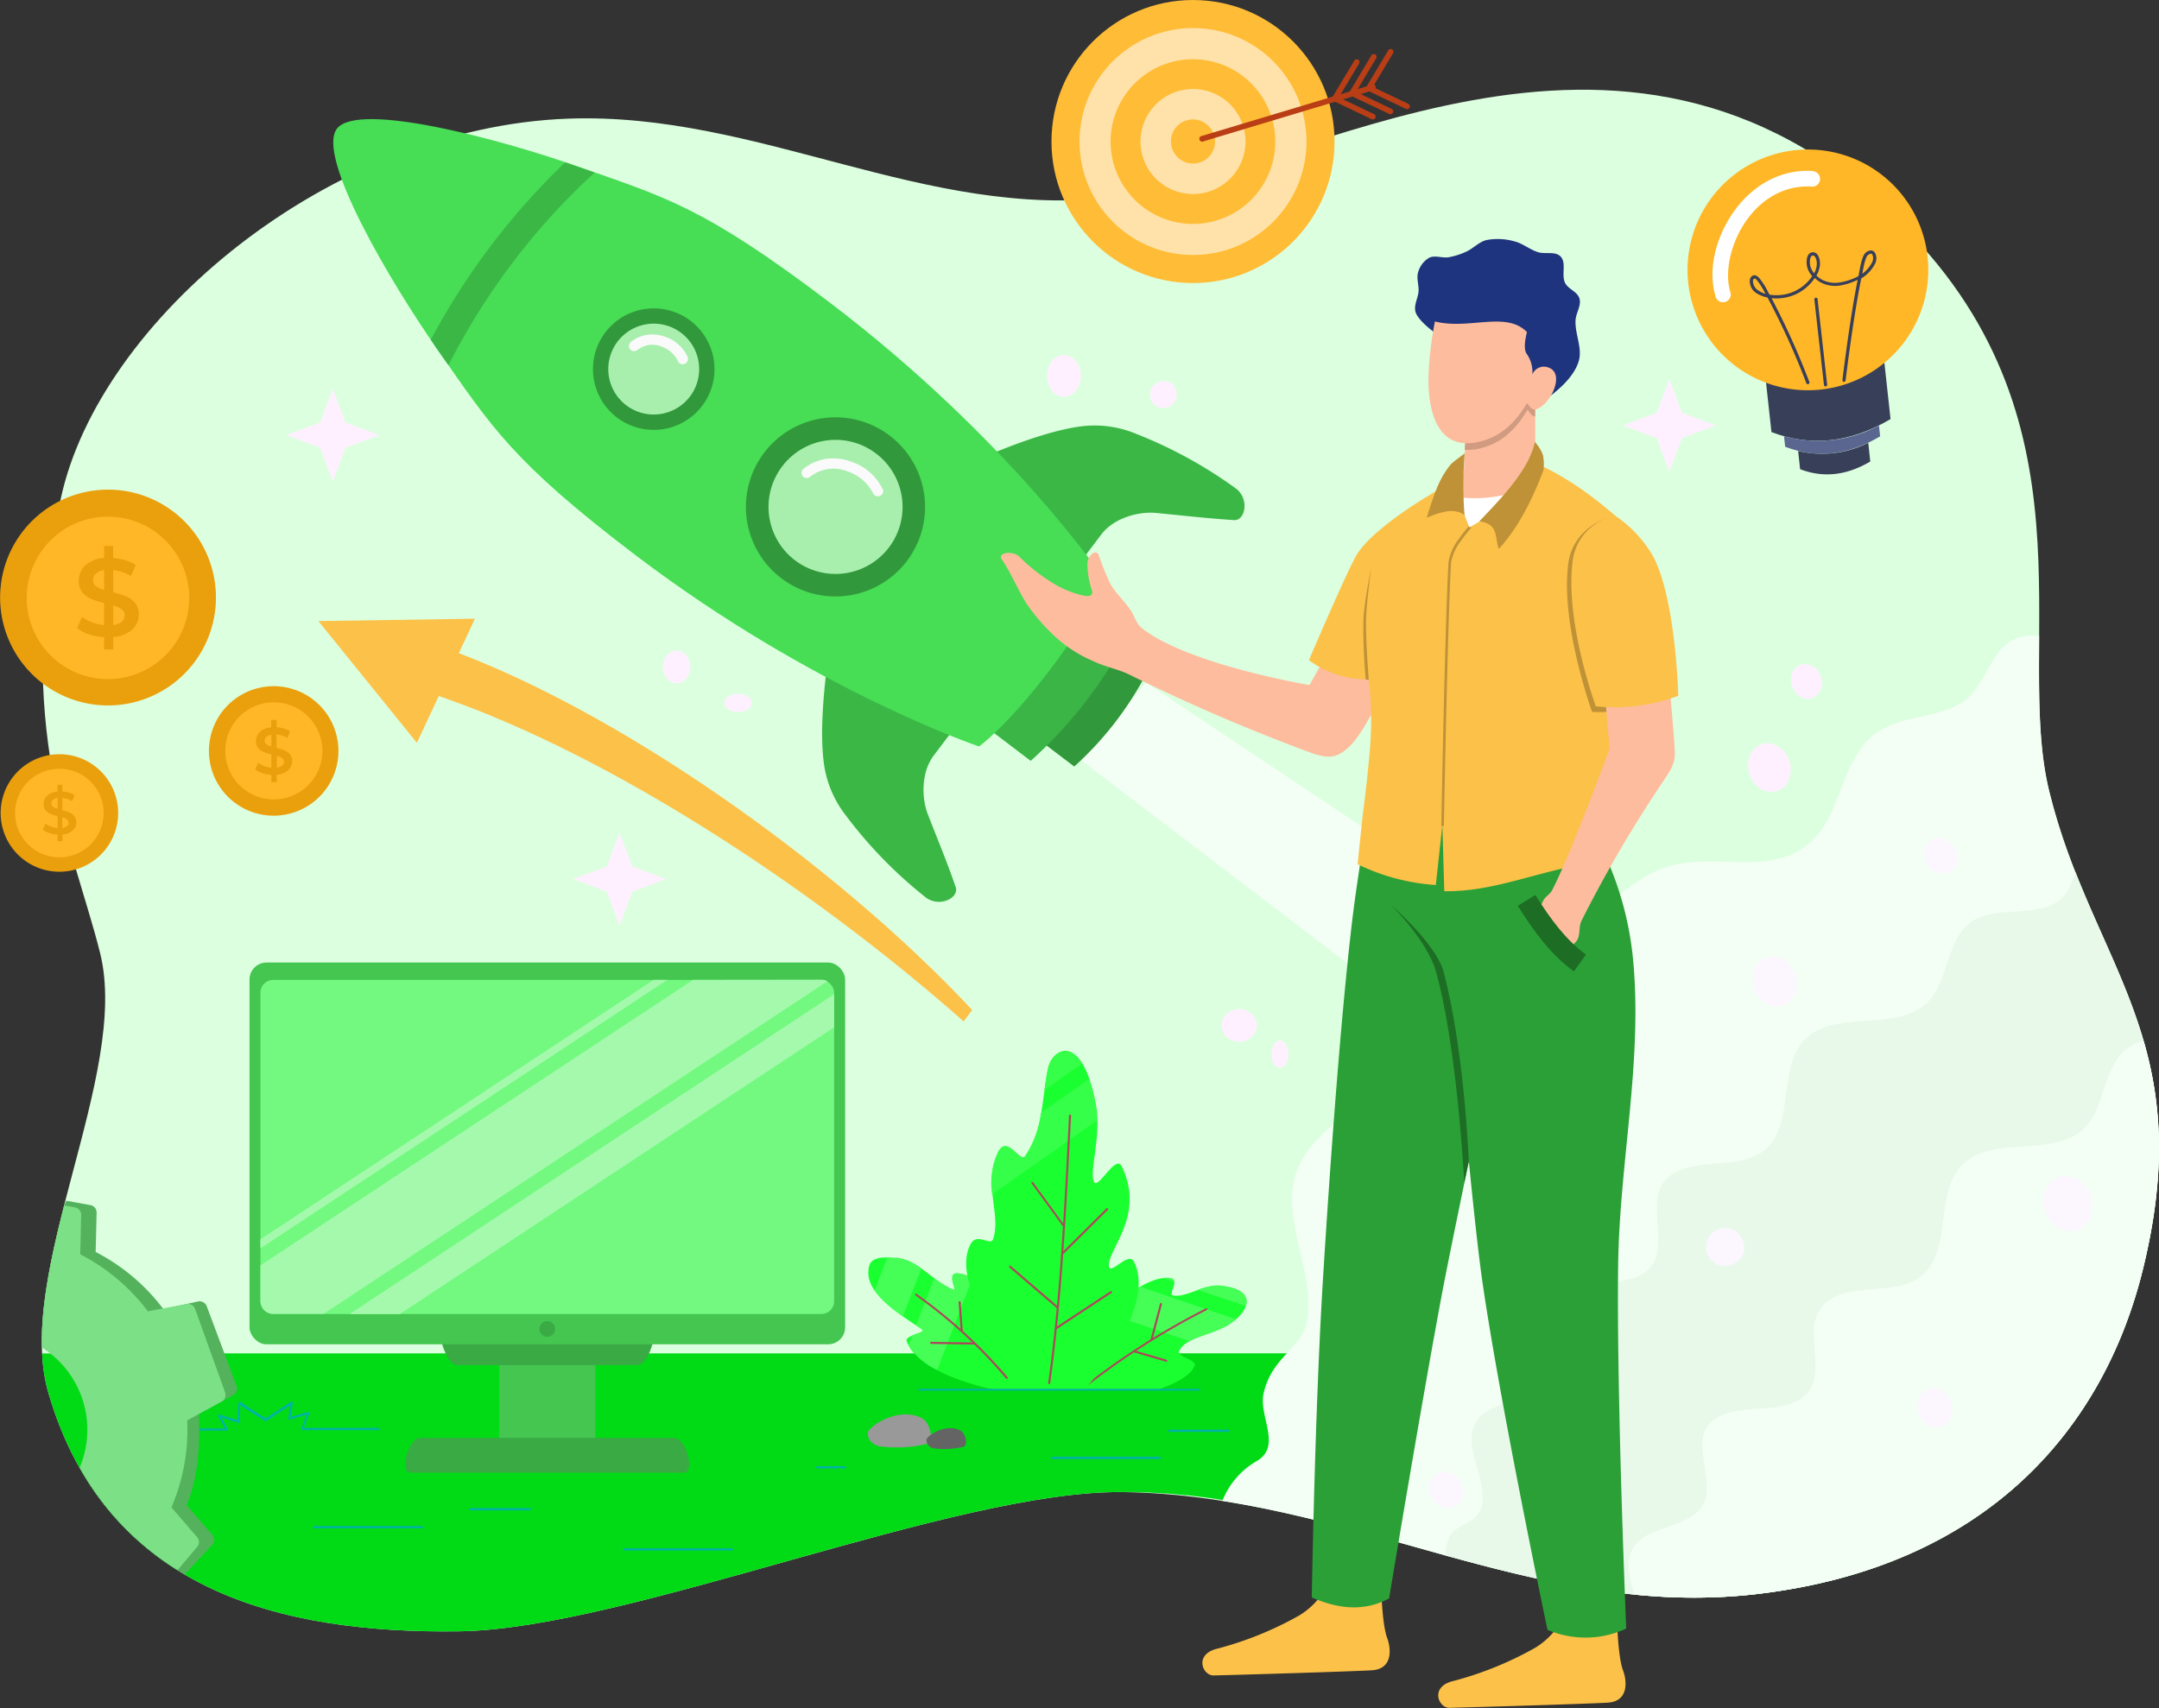 <svg id="Layer_1" data-name="Layer 1" xmlns="http://www.w3.org/2000/svg" viewBox="0 0 400.11 316.57"><rect x="0" y="0" width="400.11" height="316.57" fill="#333333" stroke="none"/><defs><style>.cls-1{fill:#dcffdf;}.cls-2{fill:#00db15;}.cls-3{fill:#f3fff4;}.cls-4{fill:#fcc149;}.cls-5{fill:#1aff30;}.cls-6{fill:#45ff57;}.cls-7{fill:#ab485a;}.cls-8{fill:#36ff49;}.cls-9{fill:#00b2a9;}.cls-10{fill:#44c650;}.cls-11{fill:#3aaa45;}.cls-12{fill:#73f980;}.cls-13{fill:#3bb746;}.cls-14{fill:#31993b;}.cls-15{fill:#3ab546;}.cls-16{fill:#47dd55;}.cls-17{fill:#a8efae;}.cls-18{fill:#fafafa;}.cls-19{fill:#fdbc9d;}.cls-20{fill:#e8f9ea;}.cls-21{fill:#2ba037;}.cls-22{fill:#1d6d25;}.cls-23{fill:#bf9237;}.cls-24{fill:#fff;}.cls-25{fill:#d09b81;}.cls-26{fill:#1f347e;}.cls-27{fill:#383f59;}.cls-28{fill:#ffb727;}.cls-29{fill:#5b6690;}.cls-30{fill:#eaa00c;}.cls-31{fill:#a5f9ad;}.cls-32{fill:#fcf7ff;}.cls-33{fill:#fff0ff;}.cls-34{fill:#999;}.cls-35{fill:#646464;}.cls-36{fill:#54b25d;}.cls-37{fill:#7ce086;}.cls-38{fill:#ffbc36;}.cls-39{fill:#ffe2a9;}.cls-40,.cls-41{fill:#b93e16;}.cls-41{fill-rule:evenodd;}</style></defs><path class="cls-1" d="M90.67,305.17c31.09-.41,91.94-26.23,123-25.8,41.67.59,75.95,23.69,117.34,18.91,43-5,64.62-31,71.76-60.61,10.22-42.27-9.53-56-17.45-88.24-6.66-27.13,9.79-69.35-28.61-106.19-50.85-48.79-109.93-8.11-144.49-3.88-35.2,4.31-65.9-15.82-101.34-14.55C66.44,26.41,24,62.2,16.85,95.12c-9.13,42,2.52,65.25,7.27,84.37C29.71,202,8,238.79,14.55,261.05,25.22,297.48,57.27,305.63,90.67,305.17Z" transform="translate(-5.56 -2.82)"/><path class="cls-2" d="M13.37,253.67a31.71,31.71,0,0,0,1.18,7.38c10.67,36.43,42.72,44.58,76.12,44.12,30.82-.41,90.87-25.78,122.2-25.8h.83l1.76,0,.53,0,1.24.05.54,0,1.7.09.28,0,1.46.11.51,0,1.29.11.5.05,1.67.16.32,0,1.36.16.59.07,1.18.15.54.07,1.57.22.63.1,1,.16.75.12.54.09c.8.13,1.61.27,2.41.42l.13,0,2.54.49.4.08,2.39.49.11,0,2.63.58.14,0,2.6.6q2.41.58,4.83,1.2l1.72.45L255,286l2.66.71,8.85-33.06Z" transform="translate(-5.56 -2.82)"/><path class="cls-3" d="M382.25,120.61a8.32,8.32,0,0,0-2.88.46c-5,1.78-5.79,9.25-10.28,12-5,3.07-11.91,2.29-16.42,6.06-6.32,5.28-5.79,15.48-12.37,20.44-7.46,5.63-17.18,1.15-26.07,4-7.4,2.39-12.81,10.61-20.57,11s-21.26-8.92-21.26-8.92L217.89,129.3l-12,14.4,54.85,41.83s3.68,8.23,2.75,12.34c-2.14,9.37-15,13.45-17.83,22.63-2.68,8.77,3.83,18.43,2.05,27.43-.93,4.76-6.6,6.51-8,13.27-.86,4.24,3.47,9.71-1.29,12.44a14.74,14.74,0,0,0-6.33,7.37c33.76,5.29,63.77,21.33,98.91,17.27,43-5,64.62-31,71.76-60.61,10.22-42.27-9.53-56-17.45-88.24-2.05-8.35-1.91-18.13-1.86-28.74C383.08,120.65,382.66,120.61,382.25,120.61Z" transform="translate(-5.56 -2.82)"/><path class="cls-4" d="M184.15,192.13C155,166.36,116,141.07,84.07,130.9l3.86-8c31.35,11.16,71.92,39.45,97.8,67.11Z" transform="translate(-5.56 -2.82)"/><path class="cls-5" d="M169.85,235.88c-1.46,0-2.86.28-3.2,1.54-1.35,4.92,5.55,8.9,9.76,11.78,1,.67-3.23,1.07-2.83,2.19,1.95,5.35,11.89,8.06,16.18,9H198c-.47-2-2.28-9.28-4.52-12.56-2.56-3.76-5.79-8.4-10.31-9-2.51-.3,0,3.44-1,3-4.14-1.82-6.42-5.44-10.39-5.88C171.18,236,170.51,235.89,169.85,235.88Z" transform="translate(-5.56 -2.82)"/><path class="cls-6" d="M183,238.87c-2.14-.06.15,3.44-.79,3a18.54,18.54,0,0,1-3.52-2.14l-3.34,8.69,1.11.75c.62.42-.79.73-1.84,1.18l-.67,1.73a12.19,12.19,0,0,0,5.29,4.65l6.56-17.08a7.75,7.75,0,0,0-2.58-.8Zm-13-3-2.34,6.1a20.67,20.67,0,0,0,5.24,4.8l3.39-8.83a9.45,9.45,0,0,0-4.48-1.94C171.22,236,170.59,235.9,170,235.89Z" transform="translate(-5.56 -2.82)"/><path class="cls-7" d="M175.34,242.58a.19.19,0,0,0-.11.35A89.84,89.84,0,0,1,192,258.33a.2.2,0,0,0,.27,0,.2.2,0,0,0,0-.28,90.29,90.29,0,0,0-16.89-15.45A.13.13,0,0,0,175.34,242.58Z" transform="translate(-5.56 -2.82)"/><path class="cls-5" d="M221.71,239.67c-5.65,0-14.36,9.75-14.36,9.75l-5.46,11H220c3.15-1.07,6.21-2.56,6.94-4.45.47-1.23-3.41-1.58-2.84-2.77,1.17-2.44,5.4-2.83,8.45-4.46,4.3-2.29,6.72-6.87-1-7.61-2.91-.28-6.19,2.25-8.58,1.8-1.05-.19,1.32-2.83-.45-3.16A4.43,4.43,0,0,0,221.71,239.67Z" transform="translate(-5.56 -2.82)"/><path class="cls-6" d="M216.88,241.32a38.35,38.35,0,0,0-6.29,4.84L226,251.39c1.84-1,4.5-1.56,6.6-2.68a11.62,11.62,0,0,0,2-1.37Zm14.12-.24a11.28,11.28,0,0,0-3.46.81l8.91,3c.61-1.77-.53-3.41-4.9-3.82A3.33,3.33,0,0,0,231,241.08Zm-9.29-1.41a4.17,4.17,0,0,0-.61,0l2.09.71a.71.71,0,0,0-.67-.68,4.43,4.43,0,0,0-.81-.07Z" transform="translate(-5.56 -2.82)"/><path class="cls-7" d="M229.16,245.29l-.08,0a136.66,136.66,0,0,0-22.62,14.42.19.19,0,0,0-.05.27.2.2,0,0,0,.28,0,136.07,136.07,0,0,1,22.56-14.37A.2.2,0,0,0,229.16,245.29Z" transform="translate(-5.56 -2.82)"/><path class="cls-5" d="M203,197.61c-1.55,0-2.87,1.51-3.24,3.32-1.15,5.63-.87,11.53-4.17,16.16-1,1.36-3.32-4-5-.78-3,5.92.6,11.57-1,16.2-.46,1.33-2.94-1.32-4.13.84-4.37,8,9.4,23.93,12.21,27h8.93c3.64-4.3,12.92-16.37,9.07-23.75-1-1.82-4.26,2.5-4.58,1-.61-2.88,6.93-9.37,2.32-18.65-1.13-2.27-4.47,4.68-5.16,2.84-.8-2.12,1.4-8.35.46-13.9C207.35,200.17,205,197.62,203,197.61Z" transform="translate(-5.56 -2.82)"/><path class="cls-8" d="M207.41,202.8l-8.93,6.28a18.68,18.68,0,0,1-2.94,8c-1,1.36-3.32-4-5-.78a13.49,13.49,0,0,0-1.11,7.88l19.43-13.68a17.59,17.59,0,0,0-.24-2.61A30.76,30.76,0,0,0,207.41,202.8ZM203,197.61c-1.55,0-2.87,1.51-3.24,3.32-.26,1.3-.45,2.61-.63,3.92l7-4.94C205.07,198.27,204,197.62,203,197.61Z" transform="translate(-5.56 -2.82)"/><path class="cls-7" d="M203.85,209.4a.2.2,0,0,0-.18.19c-.86,16.95-1.67,33.95-3.87,49.55a.19.19,0,1,0,.38.05c2.2-15.62,3-32.63,3.87-49.58A.19.19,0,0,0,203.85,209.4Z" transform="translate(-5.56 -2.82)"/><path class="cls-7" d="M196.88,221.86a.19.19,0,0,0-.14.31l5.74,7.87a.2.2,0,0,0,.28.05.19.19,0,0,0,0-.27l-5.74-7.88A.21.21,0,0,0,196.88,221.86Z" transform="translate(-5.56 -2.82)"/><path class="cls-7" d="M210.73,226.73a.31.31,0,0,0-.13.06l-8.26,8.2a.19.19,0,0,0,.27.27l8.26-8.19A.2.2,0,0,0,210.73,226.73Z" transform="translate(-5.56 -2.82)"/><path class="cls-7" d="M192.76,237.42a.19.19,0,0,0-.12.34l8.71,7.48a.19.19,0,0,0,.27,0,.2.2,0,0,0,0-.28l-8.71-7.48A.21.21,0,0,0,192.76,237.42Z" transform="translate(-5.56 -2.82)"/><path class="cls-7" d="M211.48,242.13a.2.2,0,0,0-.11,0l-10.19,6.71a.2.2,0,0,0-.06.27.2.2,0,0,0,.27.06l10.19-6.72A.19.19,0,0,0,211.48,242.13Z" transform="translate(-5.56 -2.82)"/><path class="cls-7" d="M220.7,244.32a.2.2,0,0,0-.18.15l-1.74,6.58a.19.19,0,0,0,.14.24.2.2,0,0,0,.23-.14l1.74-6.58A.19.19,0,0,0,220.7,244.32Z" transform="translate(-5.56 -2.82)"/><path class="cls-7" d="M215.75,253.09a.19.19,0,0,0-.05.37l5.94,1.75a.2.2,0,0,0,.24-.13.19.19,0,0,0-.13-.24l-5.94-1.74Z" transform="translate(-5.56 -2.82)"/><path class="cls-7" d="M183.41,244a.19.19,0,0,0-.2.21l.39,5.23a.19.19,0,0,0,.2.17.18.18,0,0,0,.18-.2l-.39-5.23A.18.18,0,0,0,183.41,244Z" transform="translate(-5.56 -2.82)"/><path class="cls-7" d="M178.12,251.52a.19.19,0,1,0,0,.38l8,.13a.2.2,0,0,0,0-.39Z" transform="translate(-5.56 -2.82)"/><path class="cls-9" d="M175.9,260.23a.16.16,0,0,0,0,.32h51.89a.15.15,0,0,0,.17-.16.17.17,0,0,0-.17-.16Z" transform="translate(-5.56 -2.82)"/><rect class="cls-10" x="92.49" y="250.51" width="17.87" height="17.69"/><path class="cls-11" d="M86.85,249.2h40.26s-1,6.64-3.55,6.64H90.4C87.89,255.84,86.85,249.2,86.85,249.2Z" transform="translate(-5.56 -2.82)"/><path class="cls-11" d="M83.47,269.31h47c2.24,0,4,6.47,1.78,6.47H81.7C79.46,275.78,81.24,269.31,83.47,269.31Z" transform="translate(-5.56 -2.82)"/><rect class="cls-10" x="46.24" y="178.4" width="110.38" height="70.76" rx="3.15"/><rect class="cls-12" x="48.27" y="181.62" width="106.31" height="61.92" rx="2.33"/><path class="cls-13" d="M205.37,107.55l4.28-5.66c2.49-3.28,7.3-4.29,10.12-4,6,.58,9.46,1,14.5,1.33,2.07.12,2.88-3.94.34-5.85A83.12,83.12,0,0,0,215,82.8a20,20,0,0,0-9.83-.85c-9.19,1.41-22.45,7.92-22.45,7.92Z" transform="translate(-5.56 -2.82)"/><path class="cls-14" d="M197.64,139.57l14-18.48,7,5.32a61.7,61.7,0,0,1-14,18.48Z" transform="translate(-5.56 -2.82)"/><path class="cls-15" d="M187.14,136.67,206,111.76l9.46,7.17a83,83,0,0,1-18.89,24.91Z" transform="translate(-5.56 -2.82)"/><path class="cls-13" d="M182.9,137.17l-4.28,5.65c-2.49,3.28-2.17,8.18-1.15,10.82,2.19,5.63,3.57,8.84,5.2,13.61.67,2-3,3.83-5.55,1.9a82.23,82.23,0,0,1-15.45-16.06,20,20,0,0,1-3.48-9.23c-1.11-9.24,1.57-23.76,1.57-23.76Z" transform="translate(-5.56 -2.82)"/><path class="cls-16" d="M86.41,67.27C78.07,55.32,64.07,31.79,68,26.67s30.33,2,44.08,6.82c16.86,5.9,23.81,7.63,47.11,25.3,33.67,25.53,51.19,51.65,51.19,51.65s-2.17,5.89-10.19,16.47S187,141.17,187,141.17s-30.42-10.24-63.54-35.36C100.37,88.28,96.64,81.91,86.41,67.27Z" transform="translate(-5.56 -2.82)"/><path class="cls-14" d="M170.43,83.55a16.6,16.6,0,1,1-23.26,3.19A16.59,16.59,0,0,1,170.43,83.55Z" transform="translate(-5.56 -2.82)"/><path class="cls-17" d="M167.91,86.88a12.42,12.42,0,1,1-17.4,2.39A12.39,12.39,0,0,1,167.91,86.88Z" transform="translate(-5.56 -2.82)"/><path class="cls-13" d="M96.54,48.35A134.2,134.2,0,0,0,85.39,65.78l1,1.49c.8,1.14,1.55,2.21,2.29,3.24a125,125,0,0,1,27.07-35.7L112,33.49l-1.71-.58A133.26,133.26,0,0,0,96.54,48.35Z" transform="translate(-5.56 -2.82)"/><path class="cls-18" d="M158.88,87.84a8.77,8.77,0,0,0-4.4,1.86,1,1,0,0,0-.18,1.36,1,1,0,0,0,1.37.14,7,7,0,0,1,7-1,8.28,8.28,0,0,1,4.79,4.22,1,1,0,0,0,1.78-.72,9.94,9.94,0,0,0-5.93-5.31A9.63,9.63,0,0,0,158.88,87.84Z" transform="translate(-5.56 -2.82)"/><path class="cls-14" d="M133.51,62.26a11.26,11.26,0,1,1-8.33-2.18A11.26,11.26,0,0,1,133.51,62.26Z" transform="translate(-5.56 -2.82)"/><path class="cls-17" d="M131.8,64.52A8.42,8.42,0,1,1,120,66.14,8.42,8.42,0,0,1,131.8,64.52Z" transform="translate(-5.56 -2.82)"/><path class="cls-18" d="M125.63,64.86a6.36,6.36,0,0,0-3.13,1.32,1,1,0,0,0-.18,1.37,1,1,0,0,0,1.37.14,4.42,4.42,0,0,1,4.42-.66,5.38,5.38,0,0,1,3.07,2.68.94.94,0,0,0,1.25.55A1,1,0,0,0,133,69a7,7,0,0,0-4.21-3.77A6.93,6.93,0,0,0,125.63,64.86Z" transform="translate(-5.56 -2.82)"/><path class="cls-19" d="M251.16,124.58l-2.91,5.21s-22.51-3.76-31.09-10.56c-1.06-.84-1.38-2.32-2.15-3.43-1.16-1.67-2.72-3.07-3.72-4.84a46.26,46.26,0,0,1-2.1-5.27c-.49-1.15-2-.07-2.1,1.5a15.07,15.07,0,0,0,.81,5c.38,1.28-.87,1.21-1.89.94a18.8,18.8,0,0,1-5.65-2.44,33.1,33.1,0,0,1-5.87-4.67c-1.19-1.2-4.19-.83-3.26.51,1.57,2.27,3,5.64,4.46,8A35.67,35.67,0,0,0,201.3,121a24.78,24.78,0,0,0,6.9,4.37c2,1,4.52,1.45,6.56,2.44a348.7,348.7,0,0,0,33.73,14.53c3.28,1.16,4.88,1,7.11-1.12,3.41-3.25,7-12.25,7-12.25Z" transform="translate(-5.56 -2.82)"/><path class="cls-20" d="M390.2,164.47c-.76,2.13-1.59,4.24-3.15,5.32-4.66,3.23-12,.68-16.49,4.12s-3.91,11.67-8.49,15.28c-5.92,4.67-16.29.92-21.81,6.06-5.28,4.91-2.1,15.35-7.28,20.36-4.75,4.6-14.58,1.06-18.91,6.06-3.53,4.09.86,11.9-2.66,16-4.21,4.91-14.47,1-18.43,6.07-3,3.9,1.56,10.54-1,14.78-2.64,4.43-10.74,3.66-13.09,8.25-2.44,4.75,3,11.07,1,16-1,2.38-4.88,2.69-5.82,5.09a11.47,11.47,0,0,0-.68,3.23c18.65,5.14,37.29,9.54,57.65,7.19,43-5,64.62-31,71.76-60.61C411.29,202.57,399.11,187.16,390.2,164.47Z" transform="translate(-5.56 -2.82)"/><path class="cls-4" d="M294.46,304a14.05,14.05,0,0,1-4.44,4.25,63.86,63.86,0,0,1-15,6.1c-4.58,1-2.9,5.05-.85,5,5.82-.13,25.38-.73,29.29-.95,4.11-.23,3.55-4.25,2.88-6-.92-2.41-1.08-8.79-1.08-8.79Z" transform="translate(-5.56 -2.82)"/><path class="cls-4" d="M250.75,298a14.05,14.05,0,0,1-4.44,4.25,63.86,63.86,0,0,1-15,6.1c-4.58,1-2.9,5.05-.85,5,5.82-.13,25.39-.73,29.29-.95,4.11-.23,3.55-4.25,2.88-6-.92-2.42-1.08-8.79-1.08-8.79Z" transform="translate(-5.56 -2.82)"/><path class="cls-21" d="M259.68,149.93s-2.59,15.6-3.52,23.45c-2.22,18.62-4.29,48-5.44,66.76-1.5,24.41-2.06,58.76-2.06,58.76,4,1.72,9.1,3,14.33.18,0,0,6-36.24,9.78-56.35,1.54-8.12,5-24.68,5-24.68s1.43,14.82,2.49,22.19c3.31,22.94,12.08,64.65,12.08,64.65a17.91,17.91,0,0,0,14.59-.22s-1.82-43.67-1.49-67.42c.25-19,4.6-38,2.74-56.83C306.42,162.66,297.45,152,297.45,152Z" transform="translate(-5.56 -2.82)"/><path class="cls-22" d="M263.38,170.56s6.71,6.64,8.29,12.29c3.54,12.64,4.95,33.76,5.26,39.2.27-1.28.83-4,.83-4s-.79-20.47-4.68-35.16C271.74,177.84,263.38,170.56,263.38,170.56Z" transform="translate(-5.56 -2.82)"/><path class="cls-4" d="M248.13,125.18s7.08-16.56,8.84-19.5c2.93-4.89,13.22-10.92,13.22-10.92l7.88-4.85,12.24-1.09s2.4.71,7.78,4.29a73.13,73.13,0,0,1,6.65,5.16s-.8,20.28-1.09,30.43c-.21,7.07,1.08,14.31-.49,21.21-.72,3.16-4.24,13.09-4.24,13.09-9.61,1.77-16.89,5.11-25.7,5l-.36-12.24-1.21,11.09A38.65,38.65,0,0,1,257.16,163s.82-8.23,1.15-10.73c.39-2.93,1-8.57,1.19-11.53a62.82,62.82,0,0,0-.28-12A18.19,18.19,0,0,1,248.13,125.18Z" transform="translate(-5.56 -2.82)"/><path class="cls-23" d="M296.2,107.27c.9-6.9,7.89-8.72,7.89-8.72a25.23,25.23,0,0,1,7,7.81c4.25,8,4,25.06,4,25.06-6,2.18-10,3.72-14.49,3.33C300.62,134.75,294.71,118.63,296.2,107.27Z" transform="translate(-5.56 -2.82)"/><path class="cls-19" d="M303,131.61l.85,9.94s-7.12,19.54-10.67,26.3c-.35.67-1.1,1.06-1.51,1.7a13.59,13.59,0,0,0-.91,2l4.72,7.76a10.64,10.64,0,0,0,2.37-2.25c.6-1.06.25-2.47.79-3.57A237.79,237.79,0,0,1,314,147.31c1.34-2,2.05-3.26,1.94-5.22-.22-4.09-1-12.24-1-12.24Z" transform="translate(-5.56 -2.82)"/><path class="cls-22" d="M290.1,168.7l-3.26,2c2.91,4.67,6.13,9.08,10.4,12.16l2.24-3.12C295.89,177.18,292.9,173.2,290.1,168.7Z" transform="translate(-5.56 -2.82)"/><path class="cls-4" d="M297,106.82c.9-6.9,7.7-8.55,7.7-8.55a23,23,0,0,1,7.21,7.64c4.25,8,4.67,25.88,4.67,25.88a33.74,33.74,0,0,1-15.28,1.94S295.56,118.18,297,106.82Z" transform="translate(-5.56 -2.82)"/><path class="cls-23" d="M259.67,108s-1.25,6.3-1.43,9.41a99.82,99.82,0,0,0,.43,11.39h.55s-.61-7.54-.49-11.42C258.83,114.27,259.67,108,259.67,108Z" transform="translate(-5.56 -2.82)"/><path class="cls-23" d="M277.89,100.33a.23.23,0,0,0-.18.09,24.46,24.46,0,0,0-1.81,2.31A9.55,9.55,0,0,0,274,107c-.65,11.17-1.33,48.73-1.33,48.73a.24.24,0,1,0,.48,0s.68-37.58,1.33-48.72a9.56,9.56,0,0,1,1.86-4,27.11,27.11,0,0,1,1.78-2.26A.25.25,0,0,0,277.89,100.33Z" transform="translate(-5.56 -2.82)"/><path class="cls-19" d="M277.4,79.24l-.78,15.28c-.09,3.84,10.12,1.4,13.45-3.4V73Z" transform="translate(-5.56 -2.82)"/><path class="cls-24" d="M275.14,94.89a25.51,25.51,0,0,0,14.2-2l-8.19,5.68c-1.15.8-3.26,2-3.26,2a33.22,33.22,0,0,1-1.36-3.67A4,4,0,0,0,275.14,94.89Z" transform="translate(-5.56 -2.82)"/><path class="cls-23" d="M290,84.73a7.36,7.36,0,0,1,1.52,2.48,9.76,9.76,0,0,1,.09,2.73c-1.83,4.88-4.54,10.58-8.28,14.61-.79-1.91.09-4.65-3.63-5.1C284.06,94.9,289,89.72,290,84.73Z" transform="translate(-5.56 -2.82)"/><path class="cls-23" d="M277,86.88a25.18,25.18,0,0,0-2.58,2,17.1,17.1,0,0,0-2.52,4.27c-1,2.39-1.93,5.63-1.93,5.63,2-.81,4.91-2.05,7-.49A70.11,70.11,0,0,1,277,86.88Z" transform="translate(-5.56 -2.82)"/><path class="cls-25" d="M290.07,73l-.21.11a2.12,2.12,0,0,0-.22.38s0-.11,0-.29l-12.26,6-.36,7a10.09,10.09,0,0,0,3.42-.43c2.84-.82,5.69-2.72,8.09-6.84.25-.44.6,1.06,1.52,1.06Z" transform="translate(-5.56 -2.82)"/><path class="cls-26" d="M290.34,77.9s6.51-3.68,7.8-8.17c.7-2.41-.72-5-.6-7.51.06-1.37,1.11-2.74.73-4.06s-2.09-1.73-2.67-2.91c-.73-1.49.32-3.73-.85-4.91-1-1-2.83-.36-4.18-.79-1.53-.48-2.81-1.62-4.37-2a11.24,11.24,0,0,0-5.15-.24c-1.42.34-2.48,1.59-3.82,2.18a13.51,13.51,0,0,1-3.15,1c-1.21.22-2.6-.44-3.69.12a4.47,4.47,0,0,0-2,2.61c-.38,1.13.13,2.39.06,3.58s-.94,2.63-.55,3.87c.49,1.58,3.33,3.64,3.33,3.64Z" transform="translate(-5.56 -2.82)"/><path class="cls-19" d="M271.48,62.4s-1.84,8.93-.93,14.68c1.08,6.89,4.71,8.91,9.8,7.44,2.84-.82,5.7-2.72,8.1-6.84.27-.48.66,1.36,1.79,1,2.72-.83,5.59-6.9,2.06-7.81a2.28,2.28,0,0,0-2.76,1.36,5.9,5.9,0,0,0-1.06-3.85c-.78-1.08.06-4,.06-4C284.71,60.4,277.81,64,271.48,62.4Z" transform="translate(-5.56 -2.82)"/><path class="cls-27" d="M332,66l22.07-2.42,1.85,16.91c-7.63,4.53-15,5.12-22.07,2.41Z" transform="translate(-5.56 -2.82)"/><path class="cls-28" d="M362.91,53.44a22.31,22.31,0,1,1-21.69-22.9A22.3,22.3,0,0,1,362.91,53.44Z" transform="translate(-5.56 -2.82)"/><path class="cls-29" d="M353.77,81.68a23.84,23.84,0,0,1-17.59,2l.21,1.94c5.66,2.16,11.51,1.69,17.6-1.93Z" transform="translate(-5.56 -2.82)"/><path class="cls-27" d="M351.79,84.89a19,19,0,0,1-13,1.51l.37,3.38c4.17,1.6,8.49,1.25,13-1.42Z" transform="translate(-5.56 -2.82)"/><path class="cls-24" d="M341.43,34.51c-6.49-.37-11.71,3.26-14.88,8s-4.47,10.52-3.07,15.2a1.43,1.43,0,1,0,2.73-.82c-1.06-3.53,0-8.71,2.71-12.79s7-7,12.34-6.7a1.43,1.43,0,1,0,.17-2.85Z" transform="translate(-5.56 -2.82)"/><path class="cls-27" d="M330.67,54.46s.06,0,.16,0a1.43,1.43,0,0,1,.39.37,11.77,11.77,0,0,1,.86,1.24c.22.34.45.84.67,1.22a5.25,5.25,0,0,1-1.61-.83,2.14,2.14,0,0,1-.68-1.19,1.17,1.17,0,0,1,0-.59A.34.34,0,0,1,330.67,54.46Zm21.56-4.62a.21.21,0,0,1,.22.06.8.8,0,0,1,.19.35,1.78,1.78,0,0,1-.08,1.08,5.84,5.84,0,0,1-1.89,2.23c.11-.49.22-1.17.33-1.6a8,8,0,0,1,.43-1.42,1.08,1.08,0,0,1,.8-.7Zm-10.75.34a.37.37,0,0,1,.33.11,1.19,1.19,0,0,1,.28.44,2.91,2.91,0,0,1,.15,1.3,4.25,4.25,0,0,1-.47,1.45,3.47,3.47,0,0,1-.7-1.26,3.53,3.53,0,0,1-.06-1.35,1.34,1.34,0,0,1,.2-.52A.32.32,0,0,1,341.48,50.18Zm-.06-.6a1,1,0,0,0-.7.42,1.81,1.81,0,0,0-.3.76,3.79,3.79,0,0,0,.07,1.62A4.07,4.07,0,0,0,341.4,54a7.93,7.93,0,0,1-7.91,3.43c-.31-.54-.61-1.2-.91-1.67a14,14,0,0,0-.91-1.3,2.07,2.07,0,0,0-.54-.49.77.77,0,0,0-.71-.08,1,1,0,0,0-.54.65,1.78,1.78,0,0,0,0,.86,2.64,2.64,0,0,0,.9,1.56,5.92,5.92,0,0,0,2.34,1,139.72,139.72,0,0,1,7.19,15.86.3.3,0,0,0,.38.19.31.31,0,0,0,.18-.4,142.5,142.5,0,0,0-7-15.52,8.89,8.89,0,0,0,4.53-.75,8.55,8.55,0,0,0,3.48-3,5,5,0,0,0,1.05.8,5.81,5.81,0,0,0,3.63.6,11.85,11.85,0,0,0,3.27-1.06C348.35,62,347,73.26,347,73.26a.29.29,0,0,0,.26.33.3.3,0,0,0,.33-.26S349,61.58,350.5,54.42a6.69,6.69,0,0,0,2.6-2.83,2.24,2.24,0,0,0,.11-1.49,1.4,1.4,0,0,0-.36-.64.87.87,0,0,0-.74-.21,1.75,1.75,0,0,0-1.22,1,8.83,8.83,0,0,0-.48,1.54c-.15.59-.29,1.5-.44,2.21a11,11,0,0,1-3.53,1.18,5.29,5.29,0,0,1-3.25-.53,5.21,5.21,0,0,1-1-.76,5.35,5.35,0,0,0,.63-1.81,3.43,3.43,0,0,0-.19-1.6,1.7,1.7,0,0,0-.44-.67A1.06,1.06,0,0,0,341.42,49.58Z" transform="translate(-5.56 -2.82)"/><path class="cls-27" d="M342.06,58a.3.3,0,0,0-.26.34l1.78,15.83a.3.3,0,0,0,.33.27.29.29,0,0,0,.26-.33L342.4,58.31A.3.3,0,0,0,342.06,58Z" transform="translate(-5.56 -2.82)"/><polygon class="cls-4" points="59.01 115.11 88.02 114.67 77.26 137.68 59.01 115.11"/><path class="cls-30" d="M45.58,113.57a20,20,0,1,1-20-20A20,20,0,0,1,45.58,113.57Z" transform="translate(-5.56 -2.82)"/><path class="cls-28" d="M40.63,113.57a15.06,15.06,0,1,1-15.06-15A15.07,15.07,0,0,1,40.63,113.57Z" transform="translate(-5.56 -2.82)"/><path class="cls-30" d="M26.54,118.67a3.08,3.08,0,0,0,1.6-.63,1.53,1.53,0,0,0,.53-1.17,1.32,1.32,0,0,0-.56-1.11,4.61,4.61,0,0,0-1.57-.71Zm-3.74-8.31a1.3,1.3,0,0,0,.53,1.09,4.57,4.57,0,0,0,1.53.69V108.5a2.82,2.82,0,0,0-1.55.66A1.59,1.59,0,0,0,22.8,110.36Zm8.48,6.32a3.75,3.75,0,0,1-1.22,2.83,6,6,0,0,1-3.52,1.39v2.29H24.86v-2.27a11.51,11.51,0,0,1-2.86-.55,6.3,6.3,0,0,1-2.15-1.15l.92-2.06a7.5,7.5,0,0,0,1.84,1,8.56,8.56,0,0,0,2.25.51v-4.09a16.07,16.07,0,0,1-2.43-.76,4.37,4.37,0,0,1-1.62-1.23,3.29,3.29,0,0,1-.65-2.14,3.8,3.8,0,0,1,1.2-2.83,5.67,5.67,0,0,1,3.5-1.39V104h1.68v2.27a9.31,9.31,0,0,1,2.23.39,7.21,7.21,0,0,1,1.92.86l-.84,2.07a8.54,8.54,0,0,0-3.31-1.11v4.13a15.37,15.37,0,0,1,2.43.76,4,4,0,0,1,1.64,1.23A3.17,3.17,0,0,1,31.28,116.68Z" transform="translate(-5.56 -2.82)"/><path class="cls-30" d="M68.28,142a12,12,0,1,1-3.52-8.49A12,12,0,0,1,68.28,142Z" transform="translate(-5.56 -2.82)"/><path class="cls-28" d="M65.31,142a9,9,0,1,1-2.65-6.39A9,9,0,0,1,65.31,142Z" transform="translate(-5.56 -2.82)"/><path class="cls-30" d="M56.85,145.09a2,2,0,0,0,1-.38.93.93,0,0,0,.32-.71.8.8,0,0,0-.33-.66,2.91,2.91,0,0,0-.95-.43Zm-2.25-5a.78.78,0,0,0,.32.65,2.83,2.83,0,0,0,.92.42V139a1.74,1.74,0,0,0-.93.4A1,1,0,0,0,54.6,140.1Zm5.1,3.79a2.26,2.26,0,0,1-.74,1.7,3.43,3.43,0,0,1-2.11.83v1.38h-1v-1.36a7.3,7.3,0,0,1-1.71-.33,4.1,4.1,0,0,1-1.29-.69l.55-1.24a4.27,4.27,0,0,0,1.1.62,4.9,4.9,0,0,0,1.35.31v-2.46a9.48,9.48,0,0,1-1.46-.45,2.7,2.7,0,0,1-1-.74,2,2,0,0,1-.39-1.29,2.28,2.28,0,0,1,.72-1.69,3.43,3.43,0,0,1,2.1-.84v-1.38h1v1.36a5.45,5.45,0,0,1,1.34.23,4.7,4.7,0,0,1,1.15.52l-.5,1.24a5,5,0,0,0-2-.66v2.48a9.54,9.54,0,0,1,1.46.45,2.33,2.33,0,0,1,1,.74A1.9,1.9,0,0,1,59.7,143.89Z" transform="translate(-5.56 -2.82)"/><path class="cls-30" d="M27.46,153.5a10.89,10.89,0,1,1-3.19-7.7A10.89,10.89,0,0,1,27.46,153.5Z" transform="translate(-5.56 -2.82)"/><path class="cls-28" d="M24.77,153.5a8.21,8.21,0,1,1-2.4-5.79A8.19,8.19,0,0,1,24.77,153.5Z" transform="translate(-5.56 -2.82)"/><path class="cls-30" d="M17.1,156.28a1.67,1.67,0,0,0,.87-.35.82.82,0,0,0,.29-.63.72.72,0,0,0-.3-.61,2.57,2.57,0,0,0-.86-.38Zm-2-4.52a.72.72,0,0,0,.29.59,2.56,2.56,0,0,0,.84.37v-2a1.56,1.56,0,0,0-.85.36A.85.85,0,0,0,15.06,151.76Zm4.62,3.44a2,2,0,0,1-.66,1.53,3.19,3.19,0,0,1-1.92.76v1.25h-.91V157.5a5.68,5.68,0,0,1-1.56-.3,3.39,3.39,0,0,1-1.17-.62l.5-1.13a3.44,3.44,0,0,0,1,.57,4.59,4.59,0,0,0,1.23.28v-2.23a8.16,8.16,0,0,1-1.33-.41A2.43,2.43,0,0,1,14,153a1.82,1.82,0,0,1-.36-1.17,2.07,2.07,0,0,1,.66-1.54,3.1,3.1,0,0,1,1.91-.75v-1.26h.91v1.24a4.87,4.87,0,0,1,1.21.21,4.06,4.06,0,0,1,1.05.46l-.46,1.13a4.46,4.46,0,0,0-1.8-.6V153a7.86,7.86,0,0,1,1.33.41,2.26,2.26,0,0,1,.89.67A1.75,1.75,0,0,1,19.68,155.2Z" transform="translate(-5.56 -2.82)"/><path class="cls-31" d="M160.14,187.09,70.37,246.36h9.29l80.48-53.13ZM134,184.44,53.83,237.35V244a2.32,2.32,0,0,0,2.32,2.33h9.38l93.38-61.65a2.27,2.27,0,0,0-1.1-.27Zm-7.32,0L53.83,232.52v1.67l75.37-49.75Z" transform="translate(-5.56 -2.82)"/><path class="cls-3" d="M402.83,195.75a8.76,8.76,0,0,0-3.13,1.48c-4.62,3.54-3.91,11.67-8.48,15.27-5.93,4.67-16.3.92-21.82,6.06-5.28,4.91-2.1,15.35-7.28,20.37-4.75,4.6-14.58,1-18.91,6.06-3.53,4.09.86,11.89-2.66,16-4.21,4.91-14.47.95-18.43,6.06-3,3.9,1.56,10.54-1,14.79-2.64,4.43-10.73,3.65-13.09,8.24-1.27,2.48-.39,5.38.44,8.29a104.93,104.93,0,0,0,22.54-.09c43-5,64.62-31,71.76-60.61C407.13,219.77,406.08,207,402.83,195.75Z" transform="translate(-5.56 -2.82)"/><path class="cls-32" d="M367.78,160a3.69,3.69,0,0,1,.48,2.55,2.74,2.74,0,0,1-1.29,1.92,3.5,3.5,0,0,1-3.48-6,2.79,2.79,0,0,1,2.32-.17A3.74,3.74,0,0,1,367.78,160Z" transform="translate(-5.56 -2.82)"/><path class="cls-32" d="M338.26,183.44a5.09,5.09,0,0,1-.07,3.53,3.62,3.62,0,0,1-5.4,1.8,5.13,5.13,0,0,1-2.17-2.79c-.82-2.47.22-5,2.33-5.75S337.44,181,338.26,183.44Z" transform="translate(-5.56 -2.82)"/><path class="cls-32" d="M393,224.52c.91,2.72-.24,5.56-2.58,6.34a4.12,4.12,0,0,1-3.46-.46,5.83,5.83,0,0,1-2.32-7,4.13,4.13,0,0,1,2.5-2.44C389.49,220.2,392.12,221.79,393,224.52Z" transform="translate(-5.56 -2.82)"/><path class="cls-32" d="M367.17,262.74a4.13,4.13,0,0,1-.05,2.8,2.87,2.87,0,0,1-4.29,1.43,4.21,4.21,0,0,1-1.67-5,2.88,2.88,0,0,1,4.29-1.42A4,4,0,0,1,367.17,262.74Z" transform="translate(-5.56 -2.82)"/><path class="cls-32" d="M328.27,232.19a3.81,3.81,0,0,1,.48,2.55,2.77,2.77,0,0,1-1.3,1.93,3.5,3.5,0,1,1,.82-4.48Z" transform="translate(-5.56 -2.82)"/><path class="cls-32" d="M276.14,277.53a3.74,3.74,0,0,1,.48,2.55,2.66,2.66,0,0,1-3.61,2.1,3.77,3.77,0,0,1-2-1.68,3,3,0,1,1,5.11-3Z" transform="translate(-5.56 -2.82)"/><path class="cls-33" d="M337.16,143.85a5,5,0,0,1-.07,3.43,3.51,3.51,0,0,1-5.23,1.73,5.12,5.12,0,0,1-2-6.12,3.52,3.52,0,0,1,5.23-1.74A5,5,0,0,1,337.16,143.85Z" transform="translate(-5.56 -2.82)"/><path class="cls-33" d="M343,128.23a3.06,3.06,0,0,1-1.63,4,2.62,2.62,0,0,1-2.18-.29,3.52,3.52,0,0,1-1.5-1.93,3.58,3.58,0,0,1,0-2.46,2.59,2.59,0,0,1,1.58-1.53A3.06,3.06,0,0,1,343,128.23Z" transform="translate(-5.56 -2.82)"/><path class="cls-9" d="M59.6,262.62l-.09,0-4.7,3.08-2.18-1.37c-.58-.37-1.17-.74-1.62-1.05l-.57-.38-.17-.13-.06-.05a.22.22,0,0,0-.14-.09.24.24,0,0,0-.19.06.24.24,0,0,0-.09.16,2.53,2.53,0,0,0-.07.39c0,.32-.07.76-.09,1.21,0,.76-.05,1.34-.05,1.56L46.22,265a.2.2,0,0,0-.23.29l1.26,2.28H35.34a.2.2,0,0,0,0,.4H47.6a.2.2,0,0,0,.17-.29l-1.19-2.14,3.13,1a.2.2,0,0,0,.26-.19s0-.92.06-1.81c0-.45,0-.89.08-1.18a.74.74,0,0,0,0-.12l.08.05.57.4,1.63,1.05c1.16.74,2.29,1.44,2.29,1.44a.22.22,0,0,0,.22,0l4.43-2.91L59,265.71a.2.2,0,0,0,.26.22l3.15-.92-1,2.6a.2.2,0,0,0,.19.28H75.7a.21.21,0,0,0,.21-.21.2.2,0,0,0-.21-.2H61.8l1.09-2.7a.19.19,0,0,0-.24-.26l-3.24.94.41-2.61a.2.2,0,0,0-.22-.23Z" transform="translate(-5.56 -2.82)"/><path class="cls-9" d="M63.77,285.68a.2.2,0,0,0,0,.4h20a.2.2,0,0,0,0-.4Z" transform="translate(-5.56 -2.82)"/><path class="cls-9" d="M157,274.58a.2.2,0,0,0,0,.4h5.15a.2.2,0,1,0,0-.4Z" transform="translate(-5.56 -2.82)"/><path class="cls-9" d="M92.77,282.34a.2.2,0,0,0-.21.2.21.21,0,0,0,.21.21h11a.2.2,0,0,0,.2-.21.2.2,0,0,0-.2-.2Z" transform="translate(-5.56 -2.82)"/><path class="cls-34" d="M168.64,270.89c-1.86-.28-2.78-2.25-1.92-3.13,2.2-2.24,6.66-3.77,9.76-2.05,1.53.86,2.29,4.43.72,4.76A24,24,0,0,1,168.64,270.89Z" transform="translate(-5.56 -2.82)"/><path class="cls-35" d="M178.67,271.27c-1.17-.17-1.75-1.41-1.21-2,1.38-1.4,4.17-2.36,6.11-1.28,1,.53,1.44,2.77.46,3A15.27,15.27,0,0,1,178.67,271.27Z" transform="translate(-5.56 -2.82)"/><path class="cls-9" d="M200.51,272.83a.2.2,0,0,0,0,.4h20a.2.2,0,1,0,0-.4Z" transform="translate(-5.56 -2.82)"/><path class="cls-9" d="M222.23,267.8a.2.2,0,1,0,0,.4h11a.2.2,0,0,0,0-.4Z" transform="translate(-5.56 -2.82)"/><path class="cls-9" d="M121.23,289.8a.2.2,0,0,0,0,.4h20a.2.2,0,0,0,0-.4Z" transform="translate(-5.56 -2.82)"/><path class="cls-33" d="M238.52,192.88a2.94,2.94,0,0,1-1,2.15,3.49,3.49,0,0,1-4.63,0,2.88,2.88,0,0,1,0-4.29,3.46,3.46,0,0,1,4.63,0A2.94,2.94,0,0,1,238.52,192.88Z" transform="translate(-5.56 -2.82)"/><path class="cls-33" d="M244.33,198.22c0,1.4-.7,2.54-1.57,2.54a1.39,1.39,0,0,1-1.12-.74,3.56,3.56,0,0,1-.46-1.8,3.51,3.51,0,0,1,.46-1.8,1.38,1.38,0,0,1,1.12-.75C243.63,195.67,244.33,196.81,244.33,198.22Z" transform="translate(-5.56 -2.82)"/><path class="cls-33" d="M133.5,126.43a3.35,3.35,0,0,1-.75,2.15,2.27,2.27,0,0,1-3.6,0,3.44,3.44,0,0,1,0-4.29,2.27,2.27,0,0,1,3.6,0A3.34,3.34,0,0,1,133.5,126.43Z" transform="translate(-5.56 -2.82)"/><path class="cls-33" d="M144.89,133.1c0,.94-1.14,1.7-2.55,1.7s-2.54-.76-2.54-1.7a1.5,1.5,0,0,1,.74-1.2,3.3,3.3,0,0,1,1.8-.5C143.75,131.4,144.89,132.16,144.89,133.1Z" transform="translate(-5.56 -2.82)"/><path class="cls-33" d="M205.88,72.5c0,2.14-1.41,3.88-3.15,3.88a2.89,2.89,0,0,1-2.23-1.14,4.56,4.56,0,0,1,0-5.49,2.91,2.91,0,0,1,2.23-1.13C204.47,68.62,205.88,70.35,205.88,72.5Z" transform="translate(-5.56 -2.82)"/><path class="cls-33" d="M223.58,75.41a2.49,2.49,0,1,1-2.42-1.94A2.22,2.22,0,0,1,223.58,75.41Z" transform="translate(-5.56 -2.82)"/><polygon class="cls-33" points="123.45 162.93 117.17 165.28 114.82 171.56 112.47 165.28 106.19 162.93 112.47 160.59 114.82 154.31 117.17 160.59 123.45 162.93"/><polygon class="cls-33" points="317.99 78.85 311.71 81.2 309.36 87.48 307.02 81.2 300.74 78.85 307.02 76.51 309.36 70.22 311.71 76.51 317.99 78.85"/><polygon class="cls-33" points="70.31 80.65 64.02 82.99 61.68 89.28 59.33 82.99 53.05 80.65 59.33 78.3 61.68 72.02 64.02 78.3 70.31 80.65"/><path class="cls-36" d="M17.85,225.37l-.39.84c-2.18,8.55-4,16.93-4.14,24.43a18.06,18.06,0,0,1,8.37,26.54,52.46,52.46,0,0,0,18.1,17.47l5.17-5.6a1.39,1.39,0,0,0-.16-1.89l-4.66-5.38c2.18-5.09,2.5-11.35,2.25-16.88l6.23-3.4a1.45,1.45,0,0,0,.81-1.73l-5.57-14.89a1.43,1.43,0,0,0-1.72-.81l-6.31,1.37a36.67,36.67,0,0,0-12.54-10.57l.17-7.12a1.42,1.42,0,0,0-1.08-1.56Z" transform="translate(-5.56 -2.82)"/><path class="cls-37" d="M17.45,226.25c-2.36,9.28-4.32,18.36-4.12,26.33a18,18,0,0,1,7,22.24,52.5,52.5,0,0,0,18.14,19l3.67-4.34a1.42,1.42,0,0,0-.16-1.89l-4.65-5.38a36.59,36.59,0,0,0,2.92-16.13l6.23-3.4a1.43,1.43,0,0,0,.82-1.72l-5.61-15.61a1.43,1.43,0,0,0-1.72-.81l-7,1.33A36.64,36.64,0,0,0,20.43,235.3l.17-7.11a1.43,1.43,0,0,0-1.09-1.57Z" transform="translate(-5.56 -2.82)"/><circle class="cls-38" cx="221.09" cy="26.23" r="26.23"/><circle class="cls-39" cx="221.09" cy="26.23" r="21.03"/><path class="cls-38" d="M241.9,29.05a15.26,15.26,0,1,1-4.47-10.78A15.25,15.25,0,0,1,241.9,29.05Z" transform="translate(-5.56 -2.82)"/><path class="cls-39" d="M236.38,29.05a9.73,9.73,0,1,1-2.85-6.88A9.74,9.74,0,0,1,236.38,29.05Z" transform="translate(-5.56 -2.82)"/><path class="cls-38" d="M230.74,29.05a4.09,4.09,0,1,1-7-2.89,4.08,4.08,0,0,1,5.78,0A4.13,4.13,0,0,1,230.74,29.05Z" transform="translate(-5.56 -2.82)"/><path class="cls-40" d="M260.1,18.49l-.14,0L228.34,28a.54.54,0,1,0,.31,1l31.62-9.52A.54.54,0,0,0,260.1,18.49Z" transform="translate(-5.56 -2.82)"/><path class="cls-41" d="M259.41,18.71a.52.52,0,0,0-.19,1L266.09,23a.52.52,0,0,0,.45-.94l-6.88-3.28A.54.54,0,0,0,259.41,18.71Z" transform="translate(-5.56 -2.82)"/><path class="cls-41" d="M256.29,19.65a.52.52,0,0,0-.2,1L263,23.93a.53.53,0,0,0,.7-.24.52.52,0,0,0-.25-.69l-6.87-3.29A.57.57,0,0,0,256.29,19.65Z" transform="translate(-5.56 -2.82)"/><path class="cls-41" d="M253.07,20.62a.52.52,0,0,0-.2,1l6.88,3.29a.52.52,0,1,0,.45-.94l-6.88-3.28A.54.54,0,0,0,253.07,20.62Z" transform="translate(-5.56 -2.82)"/><path class="cls-41" d="M263.29,11.9a.52.52,0,0,0-.46.26l-3.92,6.54a.51.51,0,0,0,.18.71.53.53,0,0,0,.71-.18l3.92-6.54A.52.52,0,0,0,263.29,11.9Z" transform="translate(-5.56 -2.82)"/><path class="cls-41" d="M260.17,12.84a.56.56,0,0,0-.47.26l-3.91,6.54a.52.52,0,1,0,.89.53l3.91-6.54A.51.51,0,0,0,260.17,12.84Z" transform="translate(-5.56 -2.82)"/><path class="cls-41" d="M257,13.81a.49.49,0,0,0-.46.26l-3.92,6.54a.52.52,0,1,0,.89.53l3.92-6.54A.52.52,0,0,0,257,13.81Z" transform="translate(-5.56 -2.82)"/><path class="cls-11" d="M108.43,249.13a1.45,1.45,0,1,1-1.45-1.45A1.45,1.45,0,0,1,108.43,249.13Z" transform="translate(-5.56 -2.82)"/></svg>